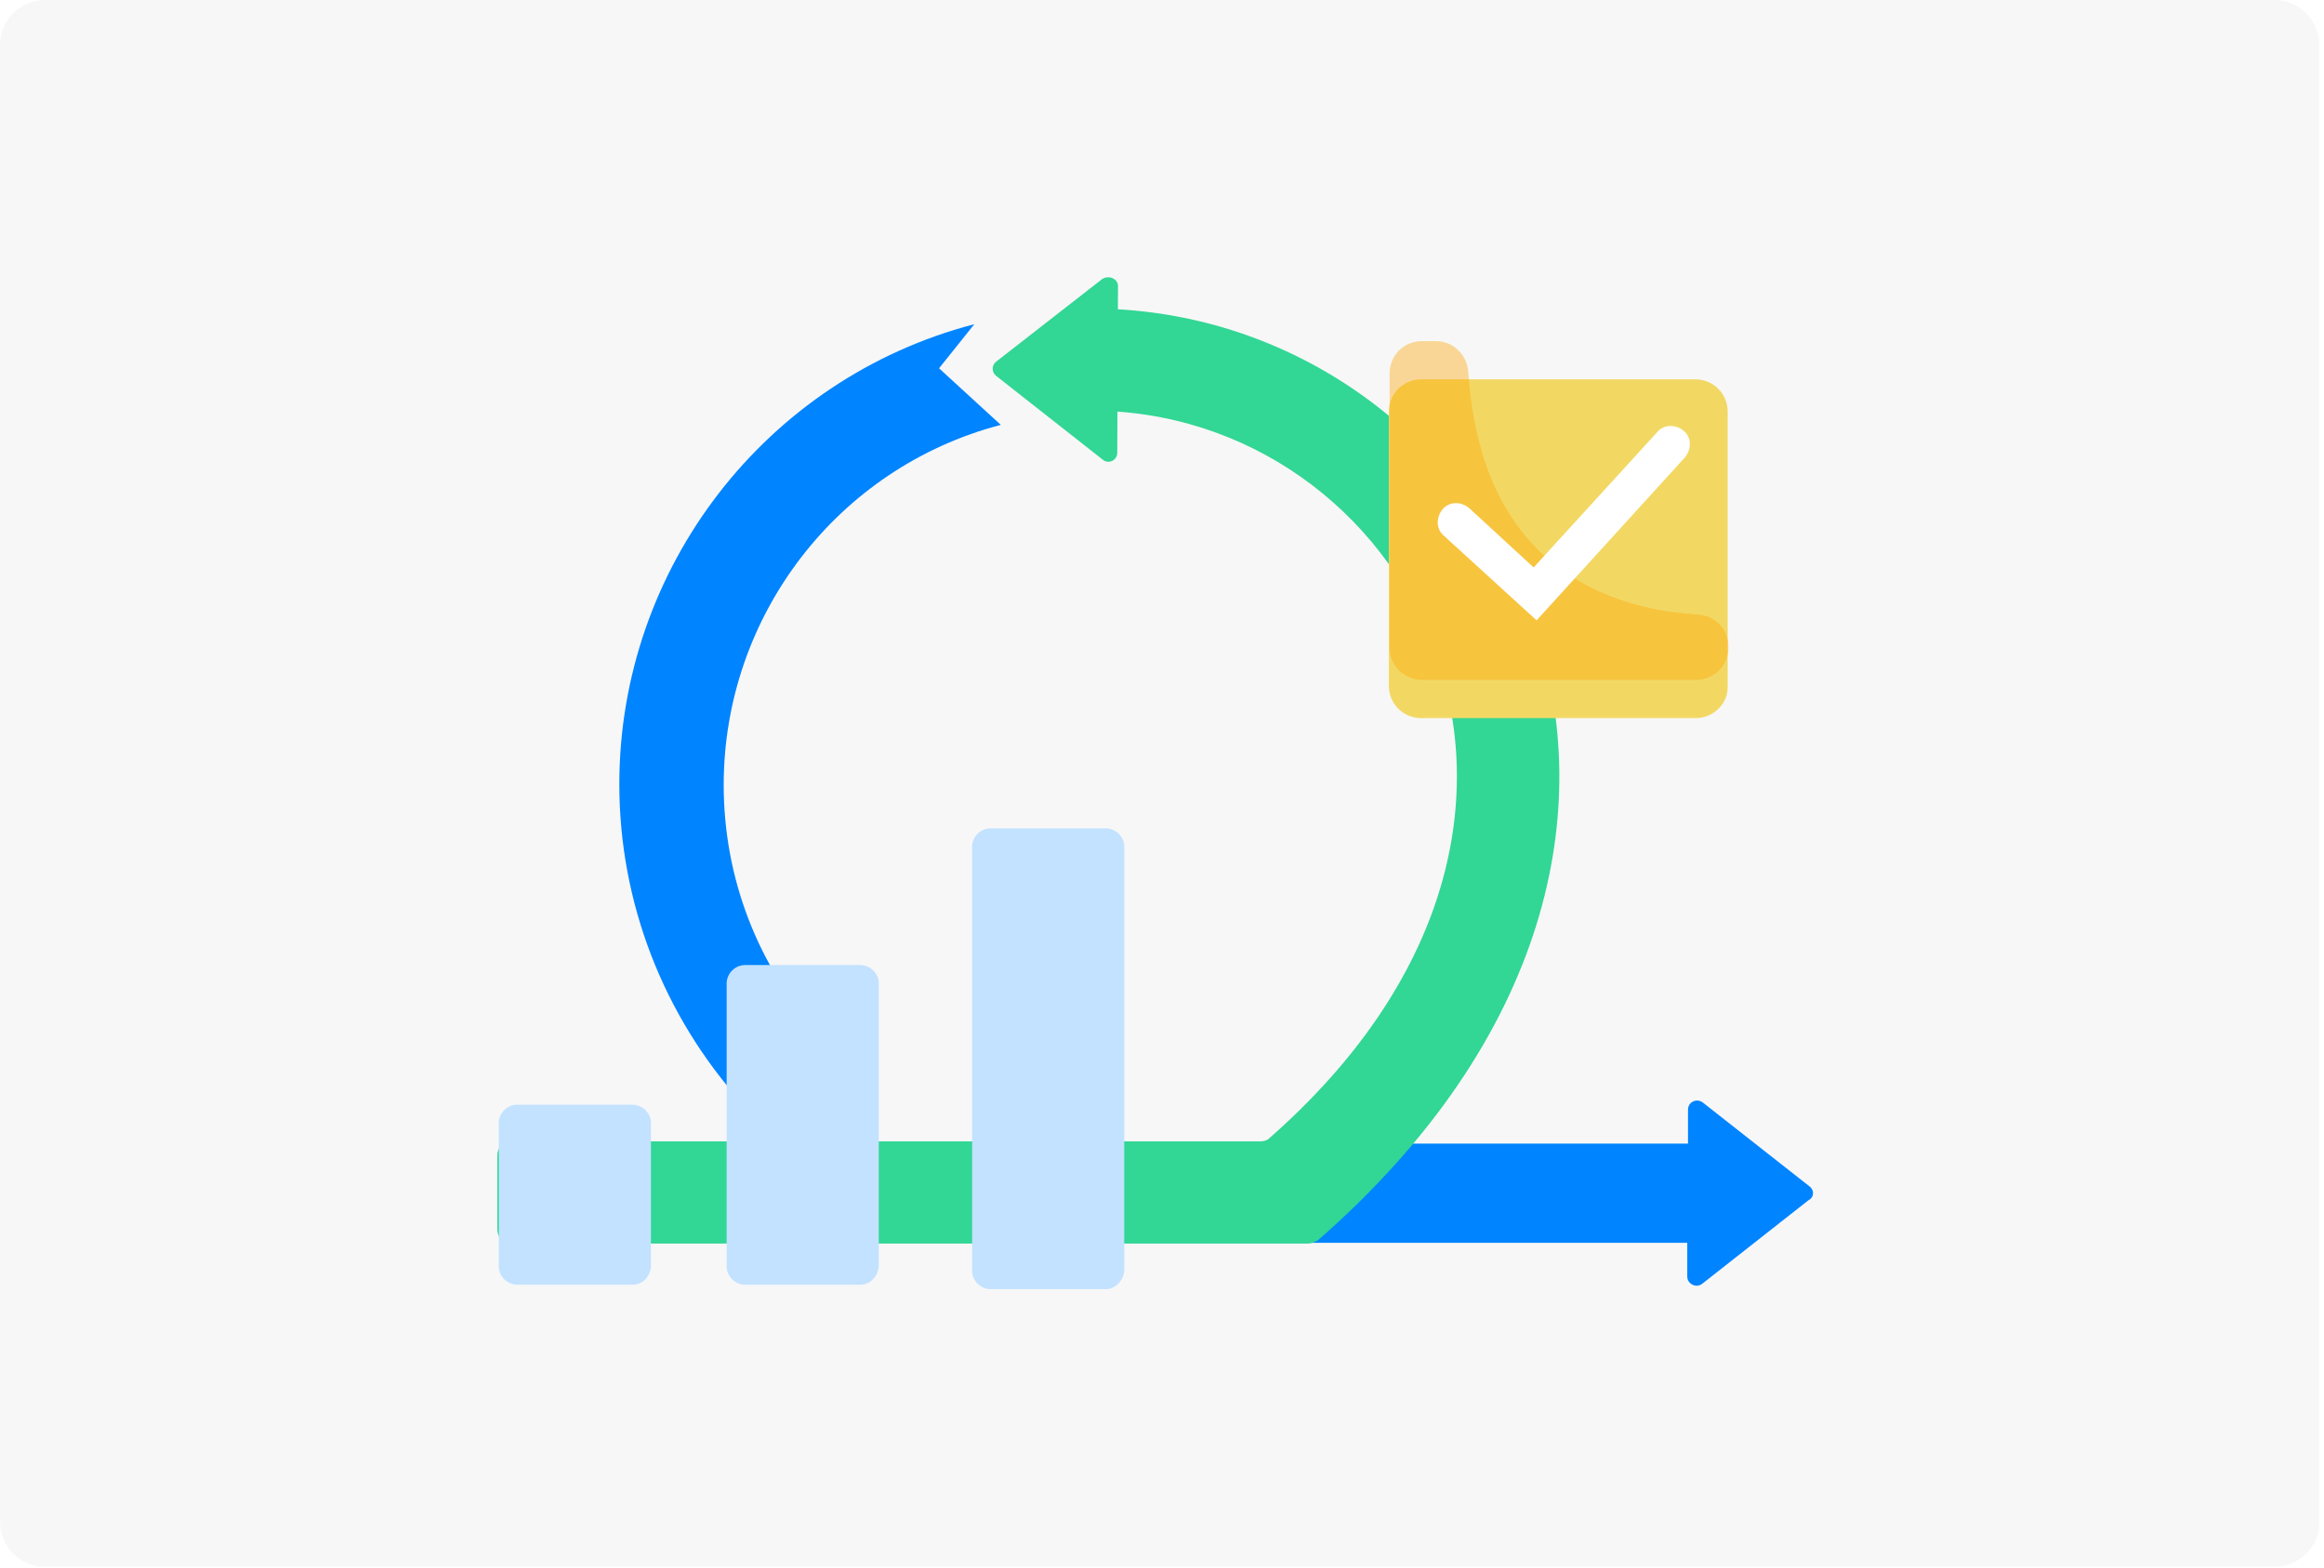 <?xml version="1.0" encoding="UTF-8"?> <svg xmlns="http://www.w3.org/2000/svg" width="243" height="164" viewBox="0 0 243 164" fill="none"><path d="M237.775 163.844H4.732C2.054 163.844 0 161.701 0 159.112V4.732C0 2.054 2.143 0 4.732 0H237.775C240.453 0 242.507 2.143 242.507 4.732V159.112C242.596 161.701 240.453 163.844 237.775 163.844Z" fill="#F7F7F7"></path><path d="M116.899 29.919L116.822 47.365C116.822 48.133 115.9 48.594 115.285 48.056L104.141 39.295C103.68 38.911 103.68 38.219 104.141 37.835L115.285 29.151C115.976 28.767 116.899 29.151 116.899 29.919Z" fill="#32D695"></path><path d="M77.592 115.366C69.368 106.221 64.757 94.386 64.757 82.013C64.757 59.419 80.051 39.591 101.877 33.904L98.188 38.515L104.643 44.432C87.582 48.89 75.67 64.414 75.67 82.09C75.67 91.773 79.206 100.995 85.661 108.142L77.592 115.366Z" fill="#0084FF"></path><path d="M189.18 124.05L178.037 115.289C177.422 114.828 176.5 115.213 176.5 116.058V119.593H114.019V129.968H176.423V133.503C176.423 134.272 177.345 134.733 177.96 134.272L189.103 125.511C189.718 125.203 189.718 124.435 189.18 124.05Z" fill="#0084FF"></path><path d="M114.096 33.75V41.512C114.096 42.281 114.711 42.895 115.479 42.972C147.987 44.125 170.274 86.086 132.694 119.055C132.463 119.286 132.079 119.362 131.695 119.362H53.46C52.615 119.362 52 119.977 52 120.823V128.585C52 129.43 52.615 130.045 53.46 130.045H136.767C137.075 130.045 137.459 129.891 137.766 129.737C186.183 87.469 157.363 33.596 115.633 32.29C114.788 32.213 114.096 32.905 114.096 33.75Z" fill="#32D695"></path><g filter="url(#filter0_d_0_1)"><path d="M66.141 130.352H54.075C53.076 130.352 52.154 129.507 52.154 128.431V113.445C52.154 112.446 52.999 111.524 54.075 111.524H66.141C67.14 111.524 68.062 112.369 68.062 113.445V128.431C67.985 129.507 67.217 130.352 66.141 130.352Z" fill="#C2E2FF"></path></g><g filter="url(#filter1_d_0_1)"><path d="M89.965 130.352H77.899C76.9 130.352 75.978 129.507 75.978 128.431V98.843C75.978 97.844 76.823 96.922 77.899 96.922H89.965C90.964 96.922 91.886 97.767 91.886 98.843V128.431C91.809 129.507 90.964 130.352 89.965 130.352Z" fill="#C2E2FF"></path></g><g filter="url(#filter2_d_0_1)"><path d="M115.633 130.813H103.567C102.568 130.813 101.646 129.968 101.646 128.892V84.549C101.646 83.55 102.491 82.628 103.567 82.628H115.633C116.632 82.628 117.554 83.473 117.554 84.549V128.892C117.478 129.891 116.632 130.813 115.633 130.813Z" fill="#C2E2FF"></path></g><g filter="url(#filter3_d_0_1)"><path d="M177.268 71.1H148.602C146.681 71.1 145.221 69.563 145.221 67.718V39.053C145.221 37.131 146.758 35.671 148.602 35.671H177.268C179.189 35.671 180.649 37.208 180.649 39.053V67.718C180.726 69.563 179.189 71.1 177.268 71.1Z" fill="#F2D863"></path></g><path opacity="0.4" d="M160.591 57.267C155.75 52.271 153.982 45.585 153.521 38.822C153.367 37.054 151.907 35.671 150.139 35.671H148.679C146.758 35.671 145.298 37.208 145.298 39.053V67.718C145.298 69.639 146.835 71.1 148.679 71.1H177.345C179.266 71.1 180.726 69.563 180.726 67.718V67.641C180.726 65.72 179.266 64.337 177.422 64.26C171.12 63.876 165.049 61.801 160.591 57.267Z" fill="#FFA607"></path><path d="M160.668 64.875L150.985 56.037C150.139 55.345 150.139 54.116 150.831 53.27C151.523 52.425 152.752 52.425 153.598 53.117L160.361 59.342L173.272 45.201C173.963 44.356 175.193 44.356 176.038 45.047C176.884 45.739 176.884 46.968 176.192 47.814L160.668 64.875Z" fill="white"></path><defs><filter id="filter0_d_0_1" x="48.154" y="111.524" width="23.908" height="26.829" filterUnits="userSpaceOnUse" color-interpolation-filters="sRGB"><feFlood flood-opacity="0" result="BackgroundImageFix"></feFlood><feColorMatrix in="SourceAlpha" type="matrix" values="0 0 0 0 0 0 0 0 0 0 0 0 0 0 0 0 0 0 127 0" result="hardAlpha"></feColorMatrix><feOffset dy="4"></feOffset><feGaussianBlur stdDeviation="2"></feGaussianBlur><feComposite in2="hardAlpha" operator="out"></feComposite><feColorMatrix type="matrix" values="0 0 0 0 0 0 0 0 0 0 0 0 0 0 0 0 0 0 0.17 0"></feColorMatrix><feBlend mode="normal" in2="BackgroundImageFix" result="effect1_dropShadow_0_1"></feBlend><feBlend mode="normal" in="SourceGraphic" in2="effect1_dropShadow_0_1" result="shape"></feBlend></filter><filter id="filter1_d_0_1" x="71.978" y="96.922" width="23.908" height="41.43" filterUnits="userSpaceOnUse" color-interpolation-filters="sRGB"><feFlood flood-opacity="0" result="BackgroundImageFix"></feFlood><feColorMatrix in="SourceAlpha" type="matrix" values="0 0 0 0 0 0 0 0 0 0 0 0 0 0 0 0 0 0 127 0" result="hardAlpha"></feColorMatrix><feOffset dy="4"></feOffset><feGaussianBlur stdDeviation="2"></feGaussianBlur><feComposite in2="hardAlpha" operator="out"></feComposite><feColorMatrix type="matrix" values="0 0 0 0 0 0 0 0 0 0 0 0 0 0 0 0 0 0 0.17 0"></feColorMatrix><feBlend mode="normal" in2="BackgroundImageFix" result="effect1_dropShadow_0_1"></feBlend><feBlend mode="normal" in="SourceGraphic" in2="effect1_dropShadow_0_1" result="shape"></feBlend></filter><filter id="filter2_d_0_1" x="97.646" y="82.628" width="23.908" height="56.186" filterUnits="userSpaceOnUse" color-interpolation-filters="sRGB"><feFlood flood-opacity="0" result="BackgroundImageFix"></feFlood><feColorMatrix in="SourceAlpha" type="matrix" values="0 0 0 0 0 0 0 0 0 0 0 0 0 0 0 0 0 0 127 0" result="hardAlpha"></feColorMatrix><feOffset dy="4"></feOffset><feGaussianBlur stdDeviation="2"></feGaussianBlur><feComposite in2="hardAlpha" operator="out"></feComposite><feColorMatrix type="matrix" values="0 0 0 0 0 0 0 0 0 0 0 0 0 0 0 0 0 0 0.17 0"></feColorMatrix><feBlend mode="normal" in2="BackgroundImageFix" result="effect1_dropShadow_0_1"></feBlend><feBlend mode="normal" in="SourceGraphic" in2="effect1_dropShadow_0_1" result="shape"></feBlend></filter><filter id="filter3_d_0_1" x="141.221" y="35.671" width="43.431" height="43.429" filterUnits="userSpaceOnUse" color-interpolation-filters="sRGB"><feFlood flood-opacity="0" result="BackgroundImageFix"></feFlood><feColorMatrix in="SourceAlpha" type="matrix" values="0 0 0 0 0 0 0 0 0 0 0 0 0 0 0 0 0 0 127 0" result="hardAlpha"></feColorMatrix><feOffset dy="4"></feOffset><feGaussianBlur stdDeviation="2"></feGaussianBlur><feComposite in2="hardAlpha" operator="out"></feComposite><feColorMatrix type="matrix" values="0 0 0 0 0 0 0 0 0 0 0 0 0 0 0 0 0 0 0.17 0"></feColorMatrix><feBlend mode="normal" in2="BackgroundImageFix" result="effect1_dropShadow_0_1"></feBlend><feBlend mode="normal" in="SourceGraphic" in2="effect1_dropShadow_0_1" result="shape"></feBlend></filter></defs></svg> 